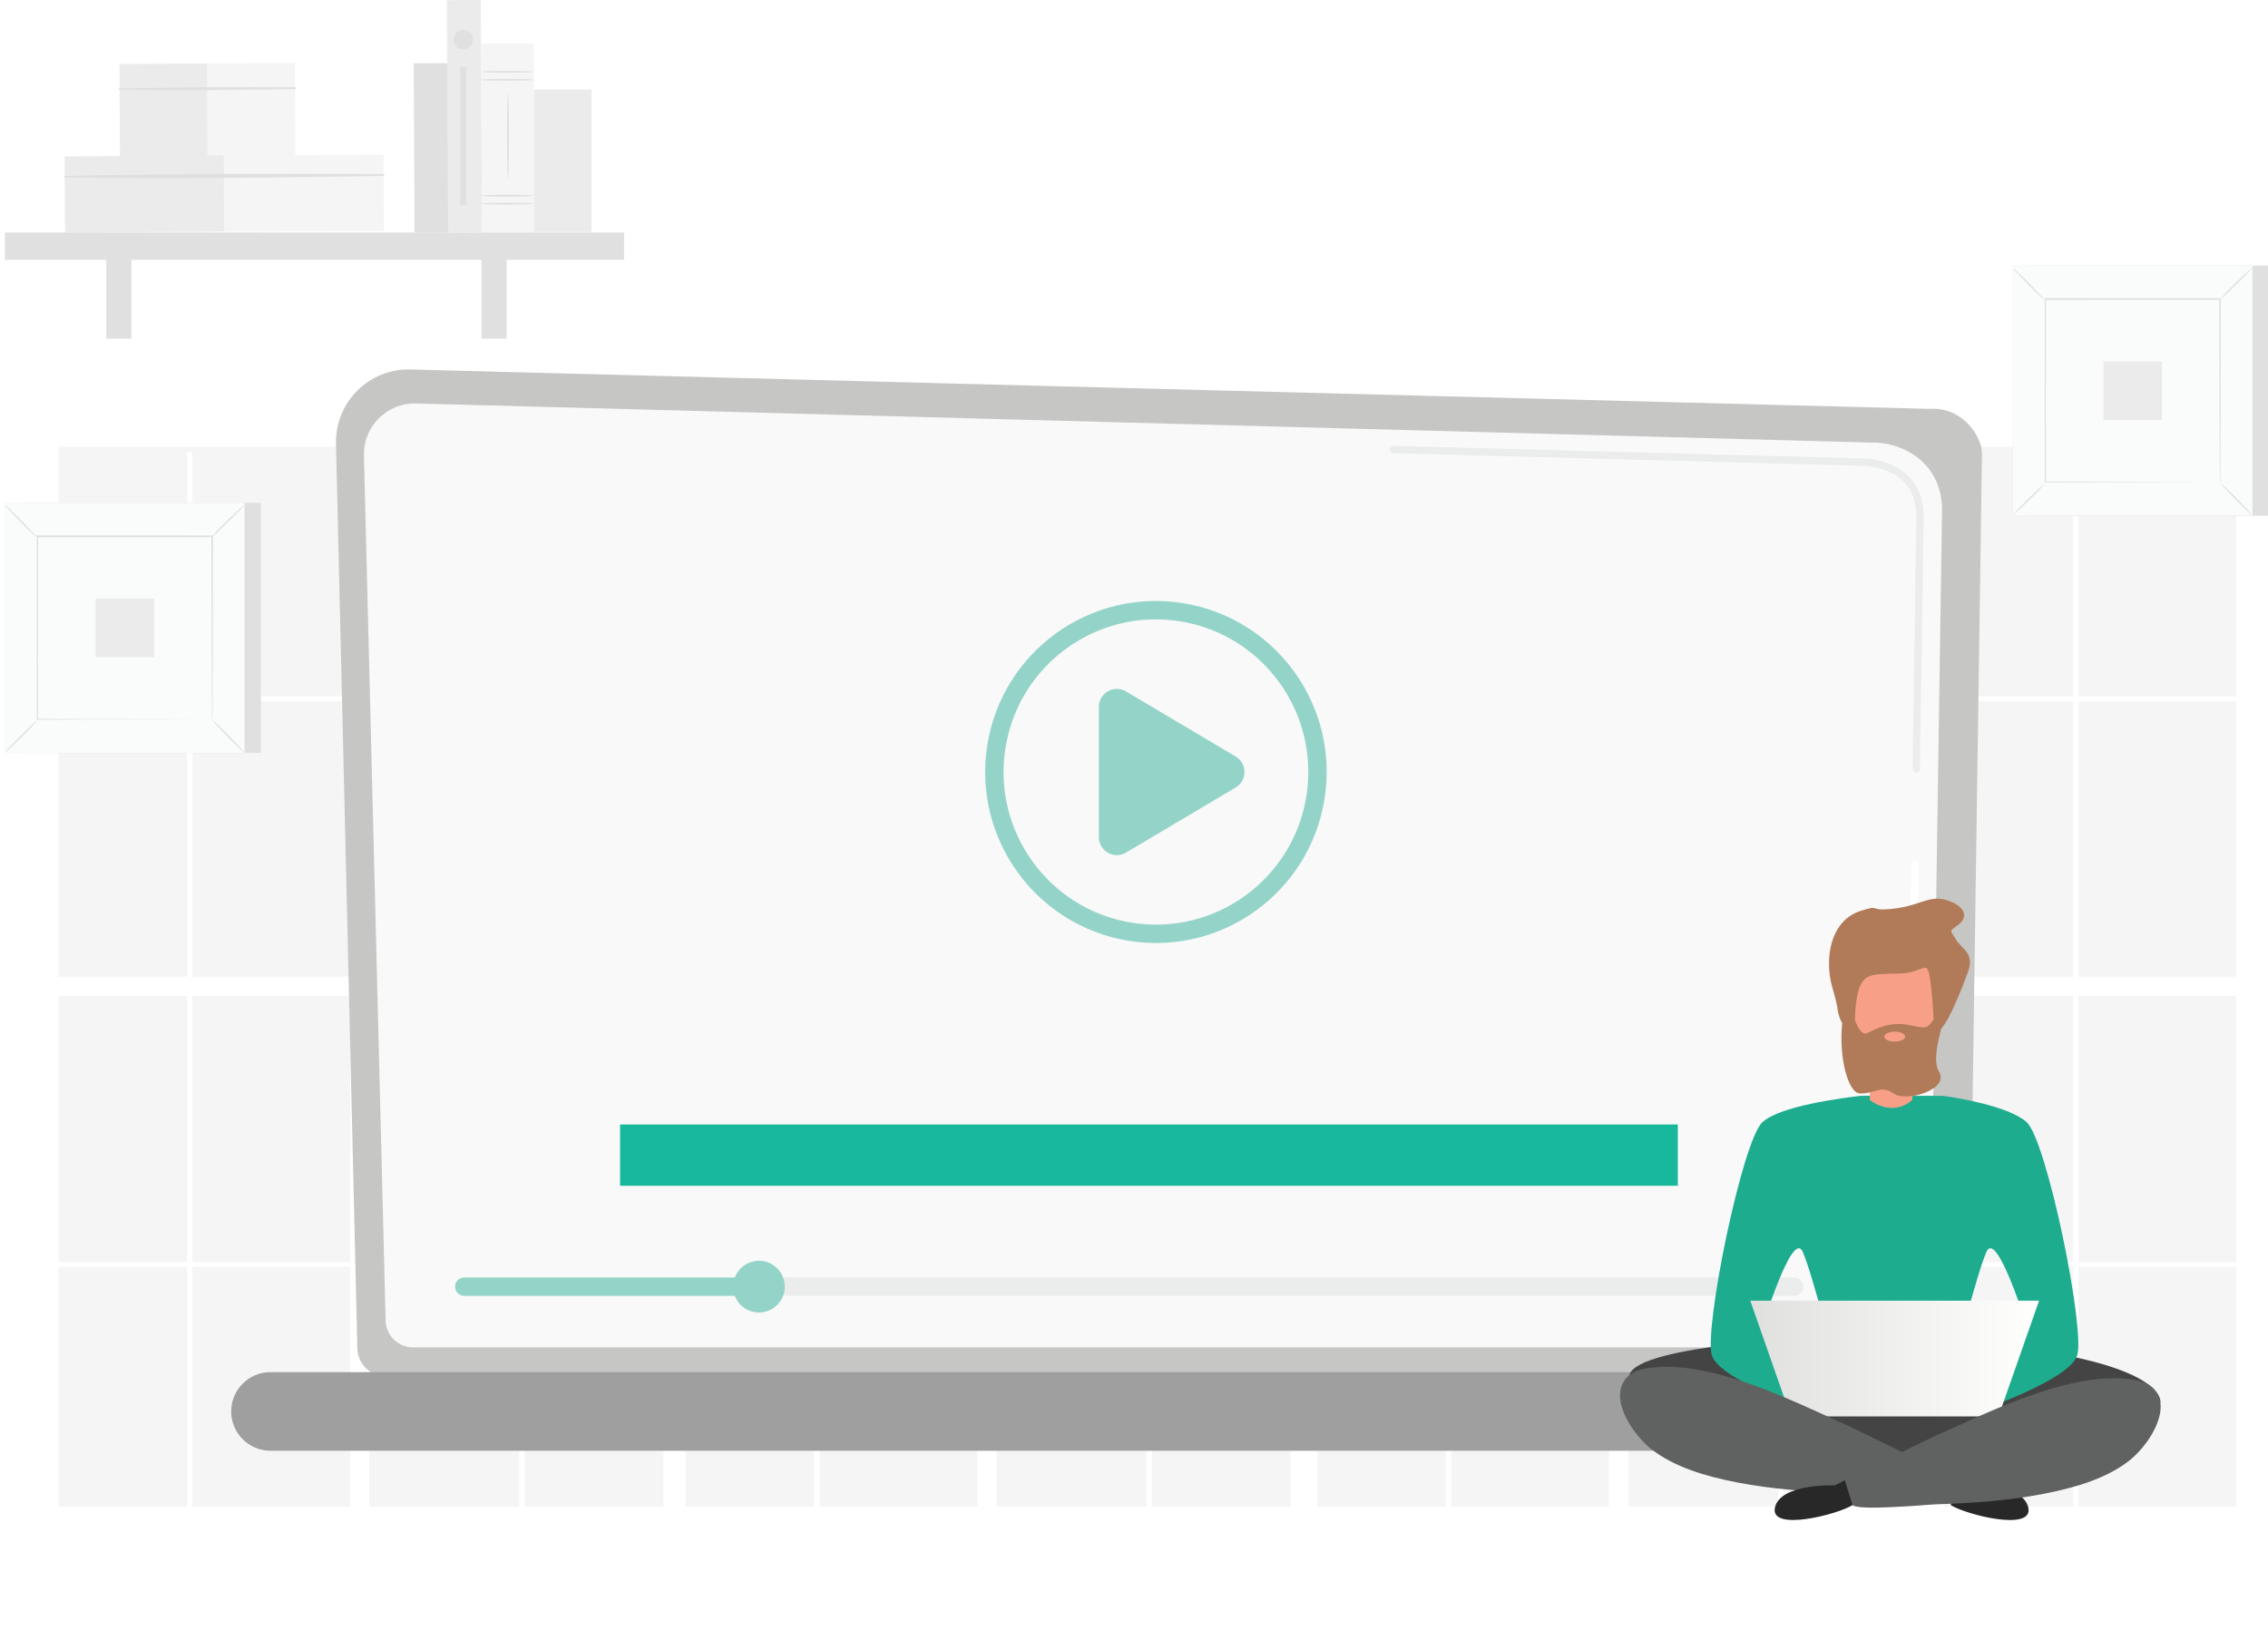 <svg width="370" height="266" viewBox="0 0 370 266" fill="none" xmlns="http://www.w3.org/2000/svg">
<rect x="0" y="0" width="370" height="266" fill="#333333" stroke="none"/>
<g clip-path="url(#clip0_1_4059)">
<rect width="370" height="266" fill="white"/>
<path d="M73.035 10.298L67.49 10.328L67.639 37.949L73.185 37.919L73.035 10.298Z" fill="#E0E0E0"/>
<path d="M33.834 10.37L19.491 10.447L19.573 25.701L33.917 25.623L33.834 10.37Z" fill="#EBEBEB"/>
<path d="M48.114 10.292L33.77 10.37L33.852 25.623L48.196 25.546L48.114 10.292Z" fill="#F5F5F5"/>
<path d="M19.499 14.664C29.04 14.741 38.594 14.69 48.135 14.536C48.327 14.536 48.327 14.228 48.135 14.228C38.594 14.177 29.04 14.228 19.499 14.408C19.332 14.408 19.332 14.664 19.499 14.664Z" fill="#E0E0E0"/>
<path d="M36.618 25.364L10.543 25.506L10.611 37.937L36.685 37.796L36.618 25.364Z" fill="#EBEBEB"/>
<path d="M62.564 25.224L36.489 25.365L36.556 37.797L62.631 37.655L62.564 25.224Z" fill="#F5F5F5"/>
<path d="M10.547 28.968C27.862 29.161 45.241 28.994 62.569 28.712C62.761 28.712 62.761 28.404 62.569 28.404C45.254 28.314 27.862 28.327 10.547 28.699C10.38 28.699 10.38 28.956 10.547 28.956V28.968Z" fill="#E0E0E0"/>
<path d="M101.809 37.936H0.801V42.388H101.809V37.936Z" fill="#E0E0E0"/>
<path d="M21.433 40.079H17.335V55.268H21.433V40.079Z" fill="#E0E0E0"/>
<path d="M82.65 40.079H78.552V55.268H82.65V40.079Z" fill="#E0E0E0"/>
<path d="M78.436 -0.007L72.89 0.023L73.095 38.009L78.641 37.979L78.436 -0.007Z" fill="#EBEBEB"/>
<path d="M87.093 7.066L78.487 7.113L78.653 37.902L87.259 37.855L87.093 7.066Z" fill="#F5F5F5"/>
<path d="M87.03 13.009C87.03 13.086 85.096 13.163 82.727 13.163C80.358 13.163 78.424 13.099 78.424 13.009C78.424 12.919 80.345 12.855 82.727 12.855C85.109 12.855 87.03 12.919 87.03 13.009Z" fill="#E0E0E0"/>
<path d="M87.03 11.713C87.03 11.79 85.096 11.867 82.727 11.867C80.358 11.867 78.424 11.803 78.424 11.713C78.424 11.623 80.345 11.559 82.727 11.559C85.109 11.559 87.03 11.623 87.03 11.713Z" fill="#E0E0E0"/>
<path d="M87.03 33.228C87.03 33.305 85.096 33.382 82.727 33.382C80.358 33.382 78.424 33.318 78.424 33.228C78.424 33.138 80.345 33.074 82.727 33.074C85.109 33.074 87.03 33.138 87.03 33.228Z" fill="#E0E0E0"/>
<path d="M87.03 31.932C87.03 32.009 85.096 32.086 82.727 32.086C80.358 32.086 78.424 32.022 78.424 31.932C78.424 31.842 80.345 31.778 82.727 31.778C85.109 31.778 87.03 31.842 87.03 31.932Z" fill="#E0E0E0"/>
<path d="M82.868 29.109C82.791 29.109 82.714 26.005 82.714 22.169C82.714 18.333 82.778 15.228 82.868 15.228C82.957 15.228 83.022 18.333 83.022 22.169C83.022 26.005 82.957 29.109 82.868 29.109Z" fill="#E0E0E0"/>
<path d="M96.507 14.626H87.133V37.859H96.507V14.626Z" fill="#EBEBEB"/>
<path d="M75.581 8.082C76.458 8.082 77.169 7.37 77.169 6.492C77.169 5.613 76.458 4.901 75.581 4.901C74.704 4.901 73.993 5.613 73.993 6.492C73.993 7.37 74.704 8.082 75.581 8.082Z" fill="#E0E0E0"/>
<path d="M76.08 10.879H75.094V33.484H76.08V10.879Z" fill="#E0E0E0"/>
<path d="M132.82 114.423H111.868V159.364H132.82V114.423Z" fill="#F5F5F5"/>
<path d="M159.458 162.507H133.703V205.933H159.458V162.507Z" fill="#F5F5F5"/>
<path d="M162.583 113.641H187.045V73.781H187.915V113.641H210.545V72.895H162.583V113.641Z" fill="#F5F5F5"/>
<path d="M132.82 162.507H111.868V205.933H132.82V162.507Z" fill="#F5F5F5"/>
<path d="M210.545 162.507H187.915V205.933H210.545V162.507Z" fill="#F5F5F5"/>
<path d="M159.458 114.423H133.703V159.364H159.458V114.423Z" fill="#F5F5F5"/>
<path d="M210.545 114.423H187.915V159.364H210.545V114.423Z" fill="#F5F5F5"/>
<path d="M132.82 206.703H111.868V245.832H132.82V206.703Z" fill="#F5F5F5"/>
<path d="M132.833 113.641V73.781H133.704V113.641H159.458V72.895H111.868V113.641H132.833Z" fill="#F5F5F5"/>
<path d="M159.458 206.703H133.703V245.832H159.458V206.703Z" fill="#F5F5F5"/>
<path d="M210.545 206.703H187.915V245.832H210.545V206.703Z" fill="#F5F5F5"/>
<path d="M187.032 114.423H162.583V159.364H187.032V114.423Z" fill="#F5F5F5"/>
<path d="M187.032 206.703H162.583V245.832H187.032V206.703Z" fill="#F5F5F5"/>
<path d="M187.032 162.507H162.583V205.933H187.032V162.507Z" fill="#F5F5F5"/>
<path d="M30.505 114.423H9.553V159.364H30.505V114.423Z" fill="#F5F5F5"/>
<path d="M57.144 162.507H31.389V205.933H57.144V162.507Z" fill="#F5F5F5"/>
<path d="M60.268 113.641H84.73V73.781H85.601V113.641H108.23V72.895H60.268V113.641Z" fill="#F5F5F5"/>
<path d="M30.505 162.507H9.553V205.933H30.505V162.507Z" fill="#F5F5F5"/>
<path d="M108.23 162.507H85.601V205.933H108.23V162.507Z" fill="#F5F5F5"/>
<path d="M57.144 114.423H31.389V159.364H57.144V114.423Z" fill="#F5F5F5"/>
<path d="M108.23 114.423H85.601V159.364H108.23V114.423Z" fill="#F5F5F5"/>
<path d="M30.505 206.703H9.553V245.832H30.505V206.703Z" fill="#F5F5F5"/>
<path d="M30.518 113.641V73.781H31.389V113.641H57.131V72.895H9.553V113.641H30.518Z" fill="#F5F5F5"/>
<path d="M57.144 206.703H31.389V245.832H57.144V206.703Z" fill="#F5F5F5"/>
<path d="M108.23 206.703H85.601V245.832H108.23V206.703Z" fill="#F5F5F5"/>
<path d="M84.717 114.423H60.268V159.364H84.717V114.423Z" fill="#F5F5F5"/>
<path d="M84.717 206.703H60.268V245.832H84.717V206.703Z" fill="#F5F5F5"/>
<path d="M84.717 162.507H60.268V205.933H84.717V162.507Z" fill="#F5F5F5"/>
<path d="M338.192 114.423H317.24V159.364H338.192V114.423Z" fill="#F5F5F5"/>
<path d="M364.818 162.507H339.063V205.933H364.818V162.507Z" fill="#F5F5F5"/>
<path d="M338.192 162.507H317.24V205.933H338.192V162.507Z" fill="#F5F5F5"/>
<path d="M364.818 114.423H339.063V159.364H364.818V114.423Z" fill="#F5F5F5"/>
<path d="M338.192 206.703H317.24V245.832H338.192V206.703Z" fill="#F5F5F5"/>
<path d="M338.205 113.641V73.781H339.063V113.641H364.818V72.895H317.24V113.641H338.205Z" fill="#F5F5F5"/>
<path d="M364.818 206.703H339.063V245.832H364.818V206.703Z" fill="#F5F5F5"/>
<path d="M235.877 114.423H214.925V159.364H235.877V114.423Z" fill="#F5F5F5"/>
<path d="M262.503 162.507H236.748V205.933H262.503V162.507Z" fill="#F5F5F5"/>
<path d="M265.641 113.641H290.089V73.781H290.96V113.641H313.59V72.895H265.641V113.641Z" fill="#F5F5F5"/>
<path d="M235.877 162.507H214.925V205.933H235.877V162.507Z" fill="#F5F5F5"/>
<path d="M313.59 162.507H290.96V205.933H313.59V162.507Z" fill="#F5F5F5"/>
<path d="M262.503 114.423H236.748V159.364H262.503V114.423Z" fill="#F5F5F5"/>
<path d="M313.59 114.423H290.96V159.364H313.59V114.423Z" fill="#F5F5F5"/>
<path d="M235.877 206.703H214.925V245.832H235.877V206.703Z" fill="#F5F5F5"/>
<path d="M235.877 113.641V73.781H236.748V113.641H262.503V72.895H214.925V113.641H235.877Z" fill="#F5F5F5"/>
<path d="M262.503 206.703H236.748V245.832H262.503V206.703Z" fill="#F5F5F5"/>
<path d="M313.59 206.703H290.96V245.832H313.59V206.703Z" fill="#F5F5F5"/>
<path d="M290.089 114.423H265.641V159.364H290.089V114.423Z" fill="#F5F5F5"/>
<path d="M290.089 206.703H265.641V245.832H290.089V206.703Z" fill="#F5F5F5"/>
<path d="M290.089 162.507H265.641V205.933H290.089V162.507Z" fill="#F5F5F5"/>
<path d="M58.296 219.904C58.296 222.483 60.409 224.6 62.984 224.6H316.536C319.11 224.6 321.223 222.483 321.223 219.904L323.336 73.947C323.336 71.368 320.301 66.327 314.743 66.711L66.941 60.284C63.701 60.194 60.576 61.452 58.283 63.735C55.991 66.019 54.736 69.149 54.813 72.395L58.296 219.917V219.904Z" fill="#C6C6C5"/>
<path d="M62.919 215.401C62.919 217.839 64.917 219.84 67.351 219.84H310.414C312.86 219.84 314.845 217.839 314.845 215.401L316.83 82.889C316.6 74.909 309.62 72.048 305.381 72.215L67.889 65.826C65.609 65.762 63.419 66.647 61.805 68.251C60.192 69.855 59.308 72.061 59.372 74.345L62.907 215.388L62.919 215.401Z" fill="#F9F9F9"/>
<path d="M312.232 152.397C311.899 152.397 311.63 152.115 311.643 151.781L311.797 141.031C311.797 140.697 312.079 140.453 312.412 140.44C312.745 140.44 313.014 140.723 313.001 141.056L312.847 151.807C312.847 152.141 312.578 152.397 312.245 152.397H312.232Z" fill="white"/>
<path d="M312.617 126.059C312.284 126.059 312.015 125.777 312.027 125.443L312.629 84.287C312.629 81.824 311.874 79.861 310.414 78.463C307.699 75.846 303.383 75.987 303.191 75.987L227.284 73.947C226.951 73.947 226.695 73.665 226.695 73.331C226.695 73.011 226.977 72.741 227.297 72.741C227.297 72.741 227.297 72.741 227.31 72.741L303.178 74.781C303.652 74.755 308.211 74.678 311.233 77.591C312.937 79.233 313.808 81.478 313.82 84.287L313.219 125.456C313.219 125.79 312.95 126.046 312.617 126.046V126.059Z" fill="#EBECEC"/>
<path d="M44.119 236.71L330.239 236.71C333.775 236.71 336.642 233.838 336.642 230.296C336.642 226.753 333.775 223.881 330.239 223.881L44.119 223.881C40.582 223.881 37.715 226.753 37.715 230.296C37.715 233.838 40.582 236.71 44.119 236.71Z" fill="#A09F9F"/>
<path fill-rule="evenodd" clip-rule="evenodd" d="M179.271 136.617V115.334C179.271 113.063 181.742 111.652 183.689 112.806L201.593 123.442C203.501 124.584 203.501 127.355 201.593 128.484L183.689 139.119C181.742 140.274 179.271 138.875 179.271 136.592V136.617Z" fill="#94D4C8"/>
<path d="M123.625 209.936H292.702" stroke="#EBECEC" stroke-width="3" stroke-miterlimit="10" stroke-linecap="round"/>
<path d="M101.161 188.473H273.722" stroke="#17B89B" stroke-width="10" stroke-miterlimit="10"/>
<path d="M75.739 209.936H123.624" stroke="#94D4C8" stroke-width="3" stroke-miterlimit="10" stroke-linecap="round"/>
<path d="M123.817 214.157C126.144 214.157 128.03 212.267 128.03 209.936C128.03 207.605 126.144 205.715 123.817 205.715C121.489 205.715 119.603 207.605 119.603 209.936C119.603 212.267 121.489 214.157 123.817 214.157Z" fill="#94D4C8"/>
<path d="M214.597 130.165C216.914 115.769 207.143 102.217 192.772 99.896C178.401 97.575 164.873 107.363 162.555 121.759C160.238 136.154 170.009 149.706 184.38 152.027C198.751 154.349 212.279 144.56 214.597 130.165Z" stroke="#94D4C8" stroke-width="3" stroke-miterlimit="10"/>
<path d="M298.012 218.172C298.012 218.172 267.096 219.301 265.815 224.369C264.547 229.436 317.952 243.908 333.154 238.147C348.369 232.387 352.441 228.82 352.441 228.82C352.441 228.82 353.581 223.009 329.171 219.904C304.761 216.812 297.999 218.159 297.999 218.159L298.012 218.172Z" fill="#454444"/>
<path d="M308.655 152.038C305.722 152.128 303.25 154.501 302.238 157.195C300.637 161.467 301.7 171.359 305.44 172.706C309.18 174.04 313.444 173.963 315.045 170.525C317.466 165.342 316.928 153.116 309.615 152.089C309.282 152.038 308.962 152.025 308.642 152.038H308.655Z" fill="#F7A087"/>
<path d="M320.36 231.104C320.36 231.104 337.547 225.472 338.879 221.149C340.198 216.825 333.923 186.061 330.618 183.085C327.673 180.429 318.759 179.031 317.133 178.825C316.992 178.812 316.864 178.8 316.723 178.8C315.186 178.8 303.762 178.761 303.468 178.8C300.292 179.21 290.482 180.429 287.536 183.085C284.232 186.061 277.944 216.825 279.275 221.149C280.595 225.472 297.794 231.104 297.794 231.104L299.446 226.96L287.293 217.197C287.293 217.197 292.403 200.301 294.106 204.278C295.809 208.255 299.113 221.662 299.113 221.662H319.054C319.054 221.662 322.358 208.242 324.061 204.278C325.765 200.301 330.926 217.197 330.926 217.197L319.553 227.178L320.373 231.104H320.36Z" fill="#1EAC8F"/>
<path d="M292.146 231.104H309.09H326.034L332.655 212.219H309.09H285.538L292.146 231.104Z" fill="url(#paint0_linear_1_4059)"/>
<path d="M311.972 179.48V170.422H305.043V179.48C305.043 179.48 308.578 182.379 311.972 179.48Z" fill="#F7A087"/>
<path d="M317.812 166.189C318.657 164.623 319.925 161.724 321.052 158.594C322.179 155.463 320.066 154.925 319.079 153.27C318.093 151.615 317.952 152.051 319.502 150.871C321.052 149.69 320.77 147.984 317.812 146.945C314.853 145.893 313.444 147.728 308.988 148.254C304.518 148.78 307.118 147.471 303.455 148.651C299.792 149.831 298.383 153.629 298.383 157.157C298.383 160.685 299.37 161.711 299.792 164.752C299.907 165.611 300.202 166.343 300.535 166.958C299.959 172.372 301.457 178.376 303.442 178.415C305.978 178.466 306.823 176.952 308.911 178.415C310.998 179.877 318.081 177.799 316.326 174.835C315.327 173.155 316.159 170.05 316.672 167.895C317.056 167.395 317.479 166.792 317.812 166.176V166.189ZM311.972 167.356C308.437 166.509 306.272 167.779 304.582 168.575C303.826 168.921 303.148 167.818 302.61 166.471C302.635 164.983 302.763 163.174 303.173 161.698C304.018 158.658 305.709 158.979 309.884 158.85C314.059 158.722 314.302 156.259 314.866 159.761C315.173 161.686 315.353 164.367 315.442 166.381C314.495 167.343 314.853 168.036 311.984 167.343L311.972 167.356Z" fill="#B17B59"/>
<path d="M307.399 169.139C307.399 169.588 308.155 169.948 309.103 169.948C310.05 169.948 310.806 169.588 310.806 169.139C310.806 168.69 310.05 168.331 309.103 168.331C308.155 168.331 307.399 168.69 307.399 169.139Z" fill="#F7A087"/>
<path d="M268.671 223.253C267.621 223.419 266.571 223.74 265.815 224.369C263.126 226.575 264.394 230.373 266.468 233.298C267.352 234.542 268.377 235.633 269.299 236.364C273.09 239.392 278.379 240.905 283.399 241.88C289.111 242.997 295.015 243.394 300.868 243.587C302.61 243.638 313.662 244.716 314.571 243.689L317.44 240.482C317.517 240.405 301.867 232.785 300.881 232.348C292.377 228.564 278.763 221.61 268.671 223.265V223.253Z" fill="#606161"/>
<path d="M321.116 242.355L319.502 241.521L318.234 245.562C320.45 247.051 331.745 250.001 330.9 245.999C330.055 241.996 321.116 242.355 321.116 242.355Z" fill="#282828"/>
<path d="M348.113 225.126C338.021 223.483 324.407 230.437 315.903 234.209C314.917 234.645 299.267 242.265 299.344 242.342L302.213 245.55C303.122 246.576 314.174 245.498 315.916 245.447C321.769 245.255 327.673 244.857 333.385 243.741C338.405 242.766 343.707 241.252 347.485 238.224C348.407 237.48 349.432 236.402 350.316 235.158C352.377 232.233 353.645 228.436 350.969 226.229C350.213 225.613 349.163 225.292 348.113 225.113V225.126Z" fill="#606161"/>
<path d="M289.559 245.999C288.714 250.001 300.01 247.038 302.225 245.562L300.958 241.521L299.344 242.355C299.344 242.355 290.405 242.009 289.559 245.999Z" fill="#282828"/>
<path d="M370.131 43.324H331.032V84.147H370.131V43.324Z" fill="#E0E0E0"/>
<path d="M367.48 43.324H328.38V84.146H367.48V43.324Z" fill="#FAFBFB"/>
<path d="M367.48 84.159H328.355V43.311H367.48V84.159ZM328.381 84.134H367.455V43.337H328.381V84.134Z" fill="#E0E0E0"/>
<path d="M362.217 48.815H333.631V78.668H362.217V48.815Z" fill="#FAFBFB"/>
<path d="M333.631 78.861C333.631 78.861 333.388 79.194 332.927 79.682C332.466 80.169 331.826 80.824 331.109 81.529C330.391 82.235 329.725 82.876 329.239 83.325C328.752 83.774 328.432 84.044 328.406 84.018C328.381 83.993 328.65 83.685 329.111 83.197C329.572 82.71 330.212 82.055 330.929 81.35C331.646 80.644 332.312 80.003 332.799 79.554C333.286 79.105 333.593 78.835 333.619 78.874L333.631 78.861Z" fill="#E0E0E0"/>
<path d="M362.217 78.784C362.217 78.784 362.55 79.028 363.036 79.49C363.523 79.951 364.176 80.593 364.88 81.311C365.585 82.03 366.225 82.697 366.673 83.184C367.122 83.672 367.391 83.993 367.365 84.018C367.339 84.044 367.032 83.775 366.545 83.313C366.059 82.851 365.405 82.209 364.701 81.491C363.997 80.772 363.356 80.105 362.908 79.618C362.46 79.13 362.191 78.822 362.229 78.797L362.217 78.784Z" fill="#E0E0E0"/>
<path d="M362.14 48.892C362.14 48.892 362.383 48.558 362.844 48.071C363.305 47.583 363.945 46.929 364.663 46.223C365.38 45.518 366.046 44.876 366.532 44.427C367.019 43.978 367.339 43.709 367.365 43.735C367.39 43.76 367.122 44.068 366.66 44.556C366.199 45.043 365.559 45.697 364.842 46.403C364.125 47.109 363.459 47.75 362.972 48.199C362.485 48.648 362.178 48.918 362.152 48.879L362.14 48.892Z" fill="#E0E0E0"/>
<path d="M333.555 48.969C333.555 48.969 333.222 48.725 332.735 48.263C332.248 47.801 331.595 47.16 330.891 46.441C330.186 45.723 329.546 45.056 329.098 44.569C328.65 44.081 328.381 43.76 328.406 43.735C328.432 43.709 328.739 43.978 329.226 44.44C329.713 44.902 330.366 45.544 331.07 46.262C331.774 46.98 332.415 47.648 332.863 48.135C333.311 48.623 333.58 48.93 333.542 48.956L333.555 48.969Z" fill="#E0E0E0"/>
<path d="M362.14 78.655C362.14 78.655 362.14 78.604 362.14 78.514C362.14 78.412 362.14 78.271 362.14 78.104C362.14 77.732 362.14 77.193 362.127 76.487C362.127 75.076 362.114 73.011 362.101 70.406C362.088 65.185 362.063 57.731 362.05 48.815L362.165 48.93C353.841 48.93 344.069 48.93 333.657 48.943L333.785 48.815C333.785 59.771 333.785 70.021 333.772 78.668L333.67 78.566C342.212 78.591 349.32 78.604 354.315 78.617C356.812 78.617 358.771 78.643 360.116 78.643C360.782 78.643 361.294 78.643 361.653 78.643C361.819 78.643 361.948 78.643 362.05 78.643C362.14 78.643 362.191 78.643 362.191 78.643C362.191 78.643 362.152 78.643 362.063 78.643C361.973 78.643 361.845 78.643 361.679 78.643C361.333 78.643 360.821 78.643 360.167 78.643C358.823 78.643 356.876 78.655 354.391 78.668C349.384 78.681 342.25 78.707 333.683 78.72H333.58V78.617C333.58 69.97 333.58 59.72 333.567 48.764V48.635H333.695C344.107 48.635 353.879 48.635 362.204 48.648H362.319V48.764C362.293 57.706 362.281 65.185 362.268 70.432C362.268 73.036 362.242 75.076 362.242 76.487C362.242 77.18 362.242 77.706 362.229 78.078C362.229 78.245 362.229 78.386 362.229 78.489C362.229 78.579 362.229 78.63 362.229 78.617L362.14 78.655Z" fill="#E0E0E0"/>
<path d="M352.701 58.963H343.16V68.521H352.701V58.963Z" fill="#EBEBEB"/>
<path d="M42.564 82.029H3.465V122.852H42.564V82.029Z" fill="#E0E0E0"/>
<path d="M39.901 82.029H0.801V122.852H39.901V82.029Z" fill="#FAFBFB"/>
<path d="M39.926 122.865H0.801V82.017H39.926V122.865ZM0.827 122.839H39.901V82.042H0.827V122.839Z" fill="#E0E0E0"/>
<path d="M34.65 87.52H6.065V117.374H34.65V87.52Z" fill="#FAFBFB"/>
<path d="M6.065 117.566C6.065 117.566 5.821 117.9 5.36 118.387C4.899 118.875 4.259 119.529 3.542 120.235C2.824 120.94 2.158 121.582 1.672 122.031C1.185 122.48 0.865 122.749 0.839 122.723C0.814 122.698 1.083 122.39 1.544 121.902C2.005 121.415 2.645 120.761 3.362 120.055C4.079 119.349 4.745 118.708 5.232 118.259C5.719 117.81 6.026 117.541 6.052 117.579L6.065 117.566Z" fill="#E0E0E0"/>
<path d="M34.65 117.489C34.65 117.489 34.983 117.733 35.469 118.195C35.956 118.657 36.609 119.298 37.313 120.017C38.018 120.735 38.658 121.402 39.106 121.89C39.555 122.377 39.824 122.698 39.798 122.724C39.772 122.749 39.465 122.48 38.978 122.018C38.492 121.556 37.839 120.915 37.134 120.196C36.43 119.478 35.789 118.811 35.341 118.323C34.893 117.836 34.624 117.528 34.663 117.502L34.65 117.489Z" fill="#E0E0E0"/>
<path d="M34.573 87.597C34.573 87.597 34.816 87.264 35.277 86.776C35.738 86.289 36.379 85.634 37.096 84.929C37.813 84.223 38.479 83.582 38.966 83.133C39.452 82.684 39.773 82.414 39.798 82.44C39.824 82.466 39.555 82.773 39.094 83.261C38.633 83.749 37.992 84.403 37.275 85.108C36.558 85.814 35.892 86.455 35.405 86.904C34.919 87.353 34.611 87.623 34.586 87.584L34.573 87.597Z" fill="#E0E0E0"/>
<path d="M5.988 87.674C5.988 87.674 5.655 87.43 5.168 86.969C4.681 86.507 4.028 85.865 3.324 85.147C2.619 84.428 1.979 83.761 1.531 83.274C1.083 82.786 0.814 82.466 0.839 82.44C0.865 82.414 1.172 82.684 1.659 83.145C2.146 83.607 2.799 84.249 3.503 84.967C4.208 85.686 4.848 86.353 5.296 86.84C5.744 87.328 6.013 87.636 5.975 87.661L5.988 87.674Z" fill="#E0E0E0"/>
<path d="M34.573 117.374C34.573 117.374 34.573 117.322 34.573 117.233C34.573 117.13 34.573 116.989 34.573 116.822C34.573 116.45 34.573 115.911 34.56 115.206C34.56 113.794 34.547 111.729 34.534 109.125C34.522 103.903 34.496 96.449 34.483 87.533L34.598 87.649C26.274 87.649 16.502 87.649 6.09 87.661L6.218 87.533C6.218 98.489 6.218 108.74 6.205 117.387L6.103 117.284C14.645 117.31 21.753 117.322 26.748 117.335C29.245 117.335 31.205 117.361 32.549 117.361C33.215 117.361 33.727 117.361 34.086 117.361C34.253 117.361 34.381 117.361 34.483 117.361C34.573 117.361 34.624 117.361 34.624 117.361C34.624 117.361 34.586 117.361 34.496 117.361C34.406 117.361 34.278 117.361 34.112 117.361C33.766 117.361 33.254 117.361 32.6 117.361C31.256 117.361 29.309 117.374 26.825 117.387C21.817 117.399 14.684 117.425 6.116 117.438H6.013V117.335C6.013 108.688 6.013 98.438 6 87.482V87.353H6.129C16.541 87.353 26.312 87.353 34.637 87.366H34.752V87.482C34.727 96.424 34.714 103.903 34.701 109.15C34.701 111.755 34.675 113.794 34.675 115.206C34.675 115.898 34.675 116.424 34.662 116.796C34.662 116.963 34.662 117.104 34.662 117.207C34.662 117.297 34.662 117.348 34.662 117.335L34.573 117.374Z" fill="#E0E0E0"/>
<path d="M25.134 97.668H15.593V107.226H25.134V97.668Z" fill="#EBEBEB"/>
</g>
<defs>
<linearGradient id="paint0_linear_1_4059" x1="285.538" y1="221.662" x2="332.655" y2="221.662" gradientUnits="userSpaceOnUse">
<stop stop-color="#E0E0DF"/>
<stop offset="1" stop-color="#FFFFFD"/>
</linearGradient>
<clipPath id="clip0_1_4059">
<rect width="370" height="266" fill="white"/>
</clipPath>
</defs>
</svg>
